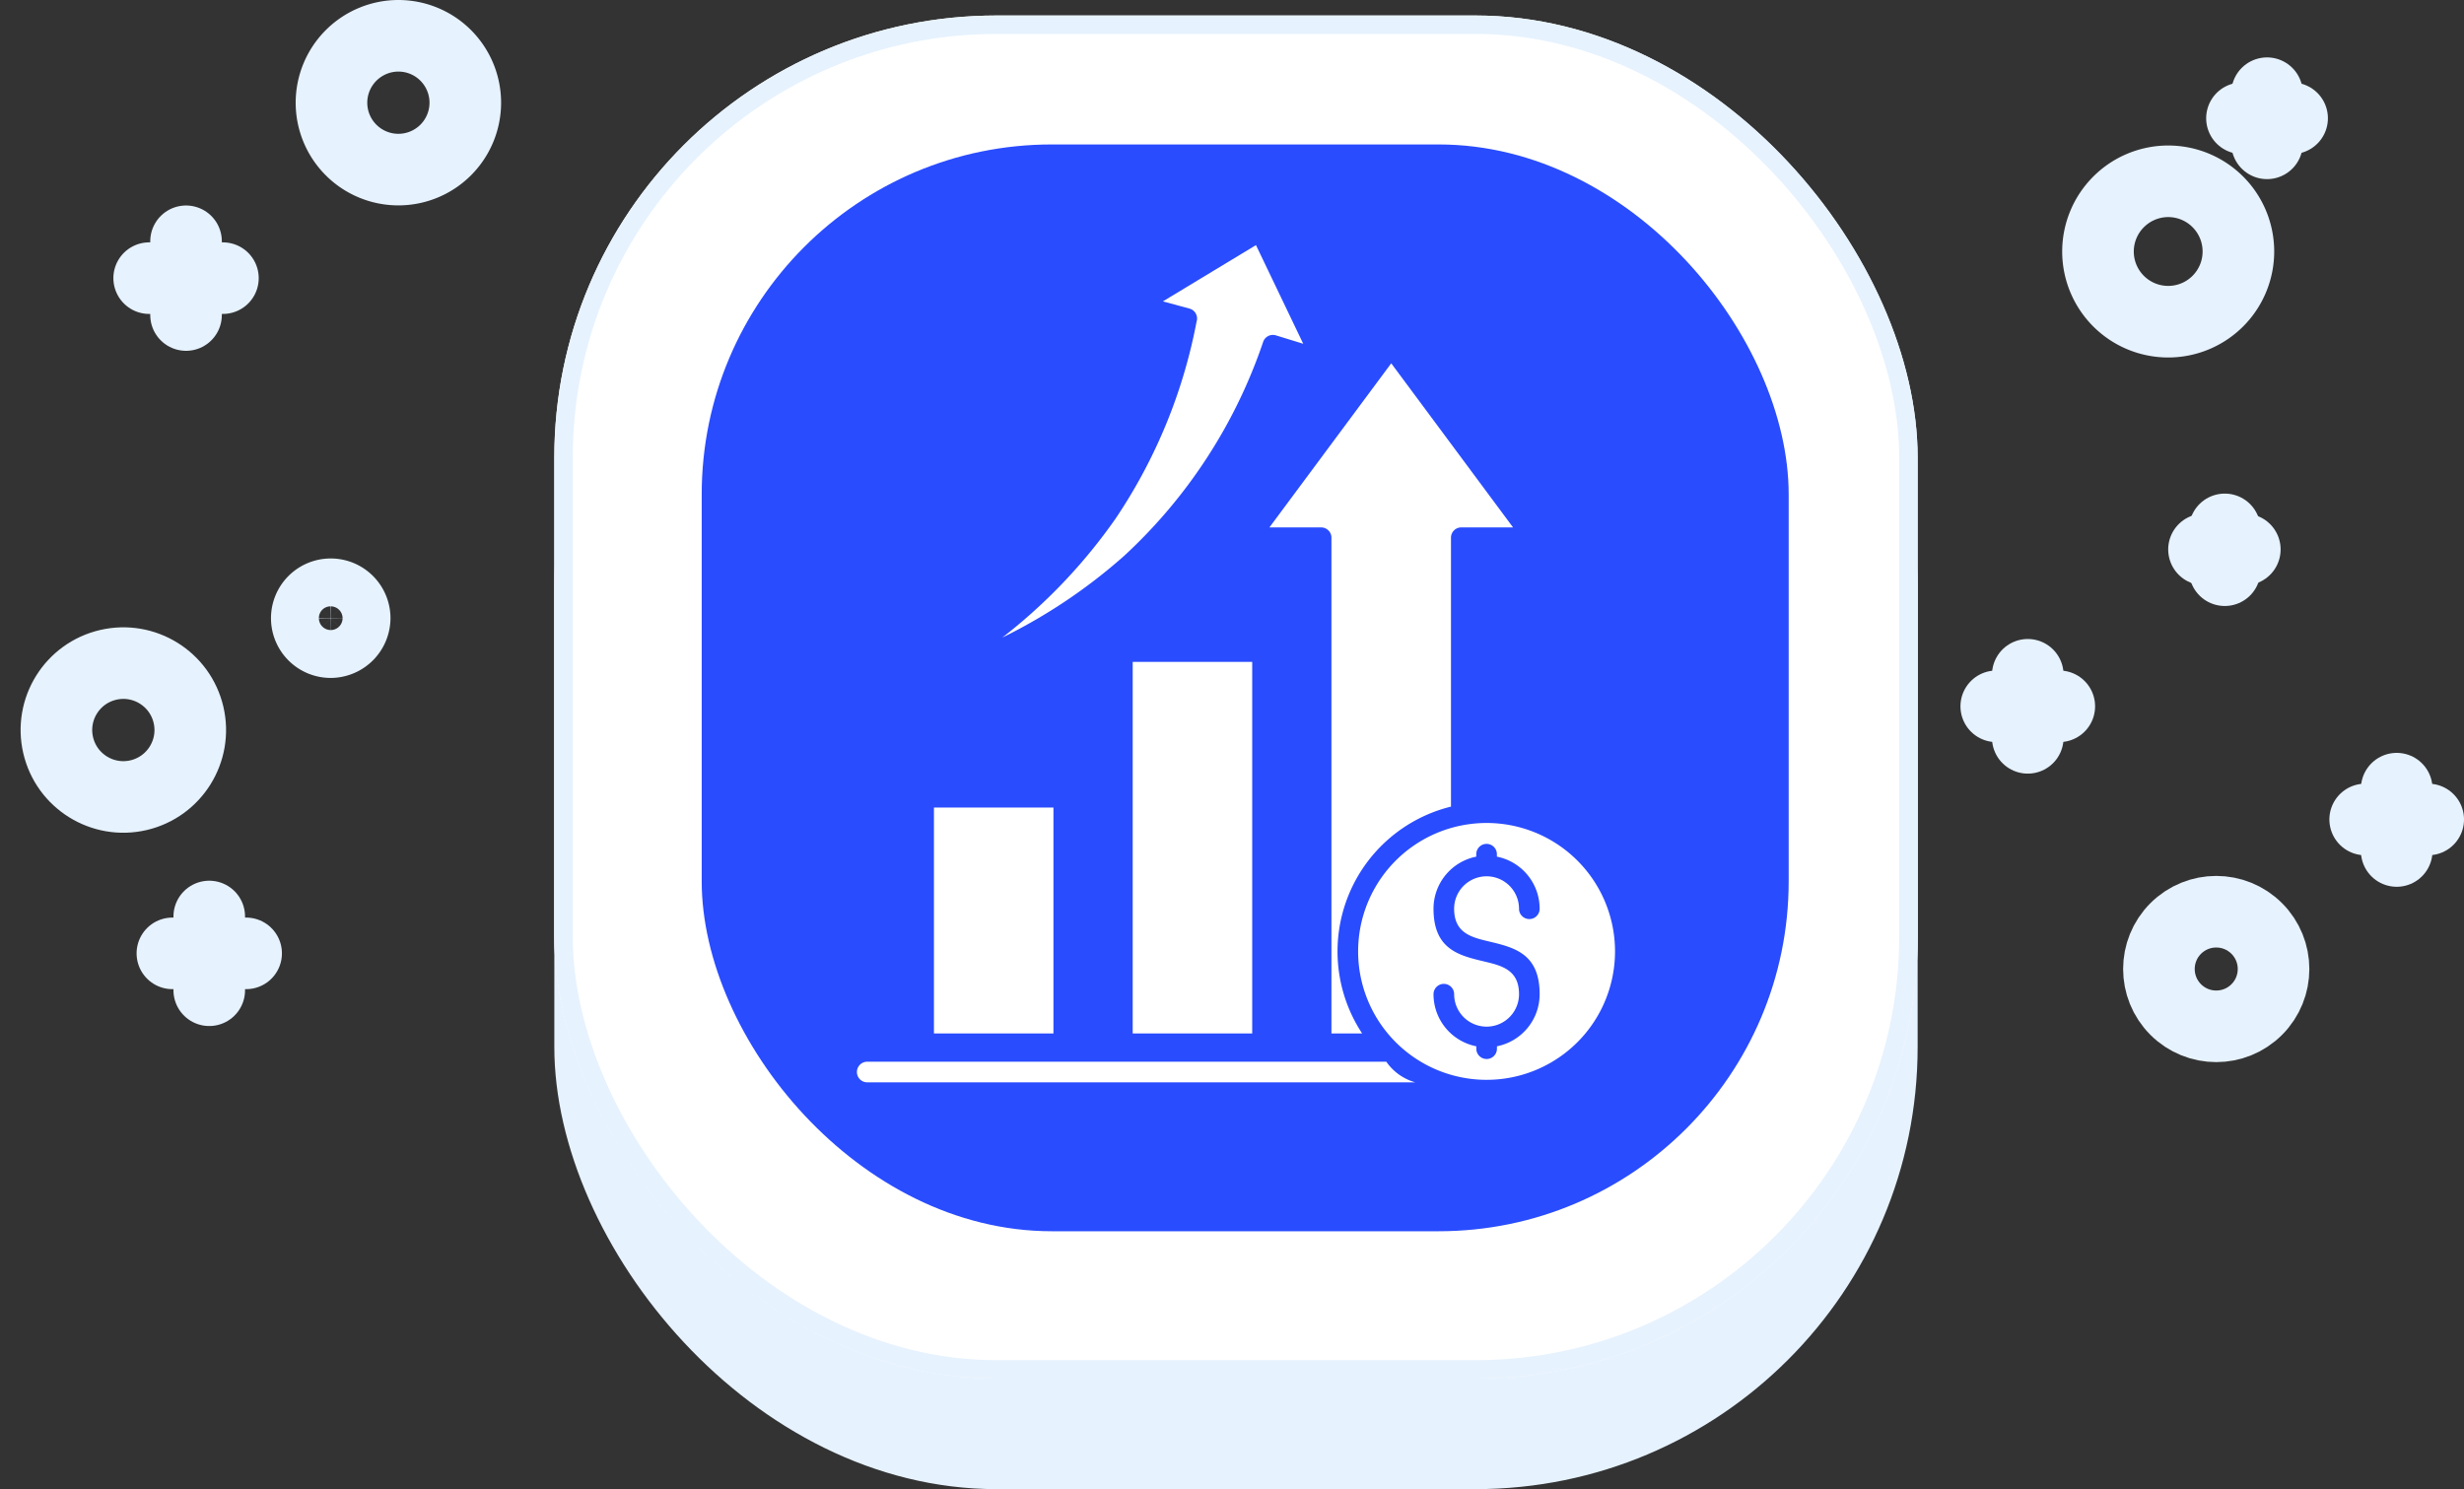 <svg xmlns="http://www.w3.org/2000/svg" width="133.744" height="80.842" viewBox="0 0 133.744 80.842">
  <rect x="0" y="0" width="133.744" height="80.842" fill="#333333" stroke="none"/>
  <g id="icon-increase-profits" transform="translate(-3777.912 547.842)">
    <g id="Group_3564" data-name="Group 3564" transform="translate(3780.245 -547)">
      <rect id="Rectangle_285" data-name="Rectangle 285" width="74" height="73" rx="24" transform="translate(27.755 7)" fill="#e6f2fe"/>
      <g id="Rectangle_284" data-name="Rectangle 284" transform="translate(27.755)" fill="#fff" stroke="#e6f2fe" stroke-width="1">
        <rect width="74" height="74" rx="24" stroke="none"/>
        <rect x="0.5" y="0.5" width="73" height="73" rx="23.5" fill="none"/>
      </g>
      <rect id="Rectangle_286" data-name="Rectangle 286" width="59" height="59" rx="19" transform="translate(35.755 7)" fill="#294cff"/>
      <g id="Group_3561" data-name="Group 3561" transform="translate(106.022 4.217)">
        <g id="Group_1868" data-name="Group 1868" transform="translate(13.337 0)">
          <line id="Line_1" data-name="Line 1" y2="2.722" transform="translate(1.361)" fill="none" stroke="#e6f2fe" stroke-linecap="round" stroke-linejoin="round" stroke-miterlimit="10" stroke-width="3.886"/>
          <line id="Line_2" data-name="Line 2" x2="2.722" transform="translate(0 1.361)" fill="none" stroke="#e6f2fe" stroke-linecap="round" stroke-linejoin="round" stroke-miterlimit="10" stroke-width="3.886"/>
        </g>
        <g id="Group_1870" data-name="Group 1870" transform="translate(11.276 23.68)">
          <line id="Line_5" data-name="Line 5" y2="2.216" transform="translate(1.128)" fill="none" stroke="#e6f2fe" stroke-linecap="round" stroke-linejoin="round" stroke-miterlimit="10" stroke-width="3.886"/>
          <line id="Line_6" data-name="Line 6" x2="2.216" transform="translate(0 1.089)" fill="none" stroke="#e6f2fe" stroke-linecap="round" stroke-linejoin="round" stroke-miterlimit="10" stroke-width="3.886"/>
        </g>
        <path id="Path_2247" data-name="Path 2247" d="M420.4,88.611a3.811,3.811,0,1,0,3.811-3.811A3.817,3.817,0,0,0,420.4,88.611Z" transform="translate(-414.878 -80.017)" fill="none" stroke="#e6f2fe" stroke-linecap="round" stroke-linejoin="round" stroke-miterlimit="10" stroke-width="3.886"/>
        <g id="Group_1871" data-name="Group 1871" transform="translate(20.025 37.756)">
          <line id="Line_7" data-name="Line 7" y1="3.383" transform="translate(1.711)" fill="none" stroke="#e6f2fe" stroke-linecap="round" stroke-linejoin="round" stroke-miterlimit="10" stroke-width="3.886"/>
          <line id="Line_8" data-name="Line 8" x1="3.422" transform="translate(0 1.672)" fill="none" stroke="#e6f2fe" stroke-linecap="round" stroke-linejoin="round" stroke-miterlimit="10" stroke-width="3.886"/>
        </g>
        <g id="Group_1872" data-name="Group 1872" transform="translate(0 31.574)">
          <line id="Line_9" data-name="Line 9" y1="3.422" transform="translate(1.711)" fill="none" stroke="#e6f2fe" stroke-linecap="round" stroke-linejoin="round" stroke-miterlimit="10" stroke-width="3.886"/>
          <line id="Line_10" data-name="Line 10" x1="3.422" transform="translate(0 1.711)" fill="none" stroke="#e6f2fe" stroke-linecap="round" stroke-linejoin="round" stroke-miterlimit="10" stroke-width="3.886"/>
        </g>
        <circle id="Ellipse_306" data-name="Ellipse 306" cx="3.111" cy="3.111" r="3.111" transform="translate(7.541 47.547) rotate(-45)" fill="none" stroke="#e6f2fe" stroke-linecap="round" stroke-linejoin="round" stroke-miterlimit="10" stroke-width="3.886"/>
      </g>
      <g id="Group_3562" data-name="Group 3562" transform="translate(0 1.101)">
        <g id="Group_1875" data-name="Group 1875" transform="translate(7.024 47.812)">
          <line id="Line_13" data-name="Line 13" y2="4.003" transform="translate(2.001 0)" fill="none" stroke="#e6f2fe" stroke-linecap="round" stroke-linejoin="round" stroke-miterlimit="10" stroke-width="3.886"/>
          <line id="Line_14" data-name="Line 14" x2="4.003" transform="translate(0 2.001)" fill="none" stroke="#e6f2fe" stroke-linecap="round" stroke-linejoin="round" stroke-miterlimit="10" stroke-width="3.886"/>
        </g>
        <g id="Group_1876" data-name="Group 1876" transform="translate(5.764 11.156)">
          <line id="Line_15" data-name="Line 15" y2="4.003" transform="translate(2.001)" fill="none" stroke="#e6f2fe" stroke-linecap="round" stroke-linejoin="round" stroke-miterlimit="10" stroke-width="3.886"/>
          <line id="Line_16" data-name="Line 16" x2="4.003" transform="translate(0 2.001)" fill="none" stroke="#e6f2fe" stroke-linecap="round" stroke-linejoin="round" stroke-miterlimit="10" stroke-width="3.886"/>
        </g>
        <circle id="Ellipse_307" data-name="Ellipse 307" cx="3.632" cy="3.632" r="3.632" transform="matrix(0.974, -0.227, 0.227, 0.974, 0, 34.976)" fill="none" stroke="#e6f2fe" stroke-linecap="round" stroke-linejoin="round" stroke-miterlimit="10" stroke-width="3.886"/>
        <path id="Path_2248" data-name="Path 2248" d="M89.2,63.932A3.632,3.632,0,1,0,92.832,60.3,3.638,3.638,0,0,0,89.2,63.932Z" transform="translate(-73.541 -60.3)" fill="none" stroke="#e6f2fe" stroke-linecap="round" stroke-linejoin="round" stroke-miterlimit="10" stroke-width="3.886"/>
        <path id="Path_2251" data-name="Path 2251" d="M88.194,143.4a1.3,1.3,0,1,0-1.3,1.3A1.313,1.313,0,0,0,88.194,143.4Z" transform="translate(-71.275 -111.782)" fill="none" stroke="#e6f2fe" stroke-linecap="round" stroke-linejoin="round" stroke-miterlimit="10" stroke-width="3.886"/>
      </g>
      <g id="noun-profit-6195991" transform="translate(37.42 9.964)">
        <path id="Path_4963" data-name="Path 4963" d="M28.216,25.125H21.729V45.3h6.487ZM17.427,33.033H10.941V45.3h6.486V33.033ZM25.2,6.634a28.721,28.721,0,0,1-4.4,10.714,29.687,29.687,0,0,1-6.149,6.459,29.645,29.645,0,0,0,6.61-4.434A28.047,28.047,0,0,0,28.814,7.744a.558.558,0,0,1,.693-.342l1.479.455L28.42,2.5,23.367,5.556l1.437.389a.559.559,0,0,1,.4.685v0ZM40.377,35.567a.56.56,0,1,1,1.12,0V35.7a2.883,2.883,0,0,1,2.321,2.828.56.56,0,0,1-1.12,0,1.761,1.761,0,1,0-3.522,0c0,1.326.945,1.551,1.89,1.776,1.376.328,2.752.657,2.752,2.866A2.883,2.883,0,0,1,41.5,45.995v.13a.56.56,0,0,1-1.12,0v-.13a2.882,2.882,0,0,1-2.323-2.828.56.56,0,1,1,1.12,0,1.761,1.761,0,1,0,3.522,0c0-1.326-.945-1.551-1.89-1.776-1.376-.328-2.752-.657-2.752-2.866A2.882,2.882,0,0,1,40.377,35.7v-.129Zm5.49.347a6.972,6.972,0,1,0,2.042,4.93,6.972,6.972,0,0,0-2.042-4.93ZM39,32.985A8.095,8.095,0,0,0,34.184,45.3H32.517V18.386a.56.56,0,0,0-.56-.56H29.15l6.612-8.909,6.612,8.908H39.565a.56.56,0,0,0-.56.56v14.6ZM37.067,47.952H7.32a.56.56,0,1,1,0-1.12H35.494A2.853,2.853,0,0,0,37.067,47.952Z" fill="#fff" fill-rule="evenodd"/>
      </g>
    </g>
  </g>
</svg>
